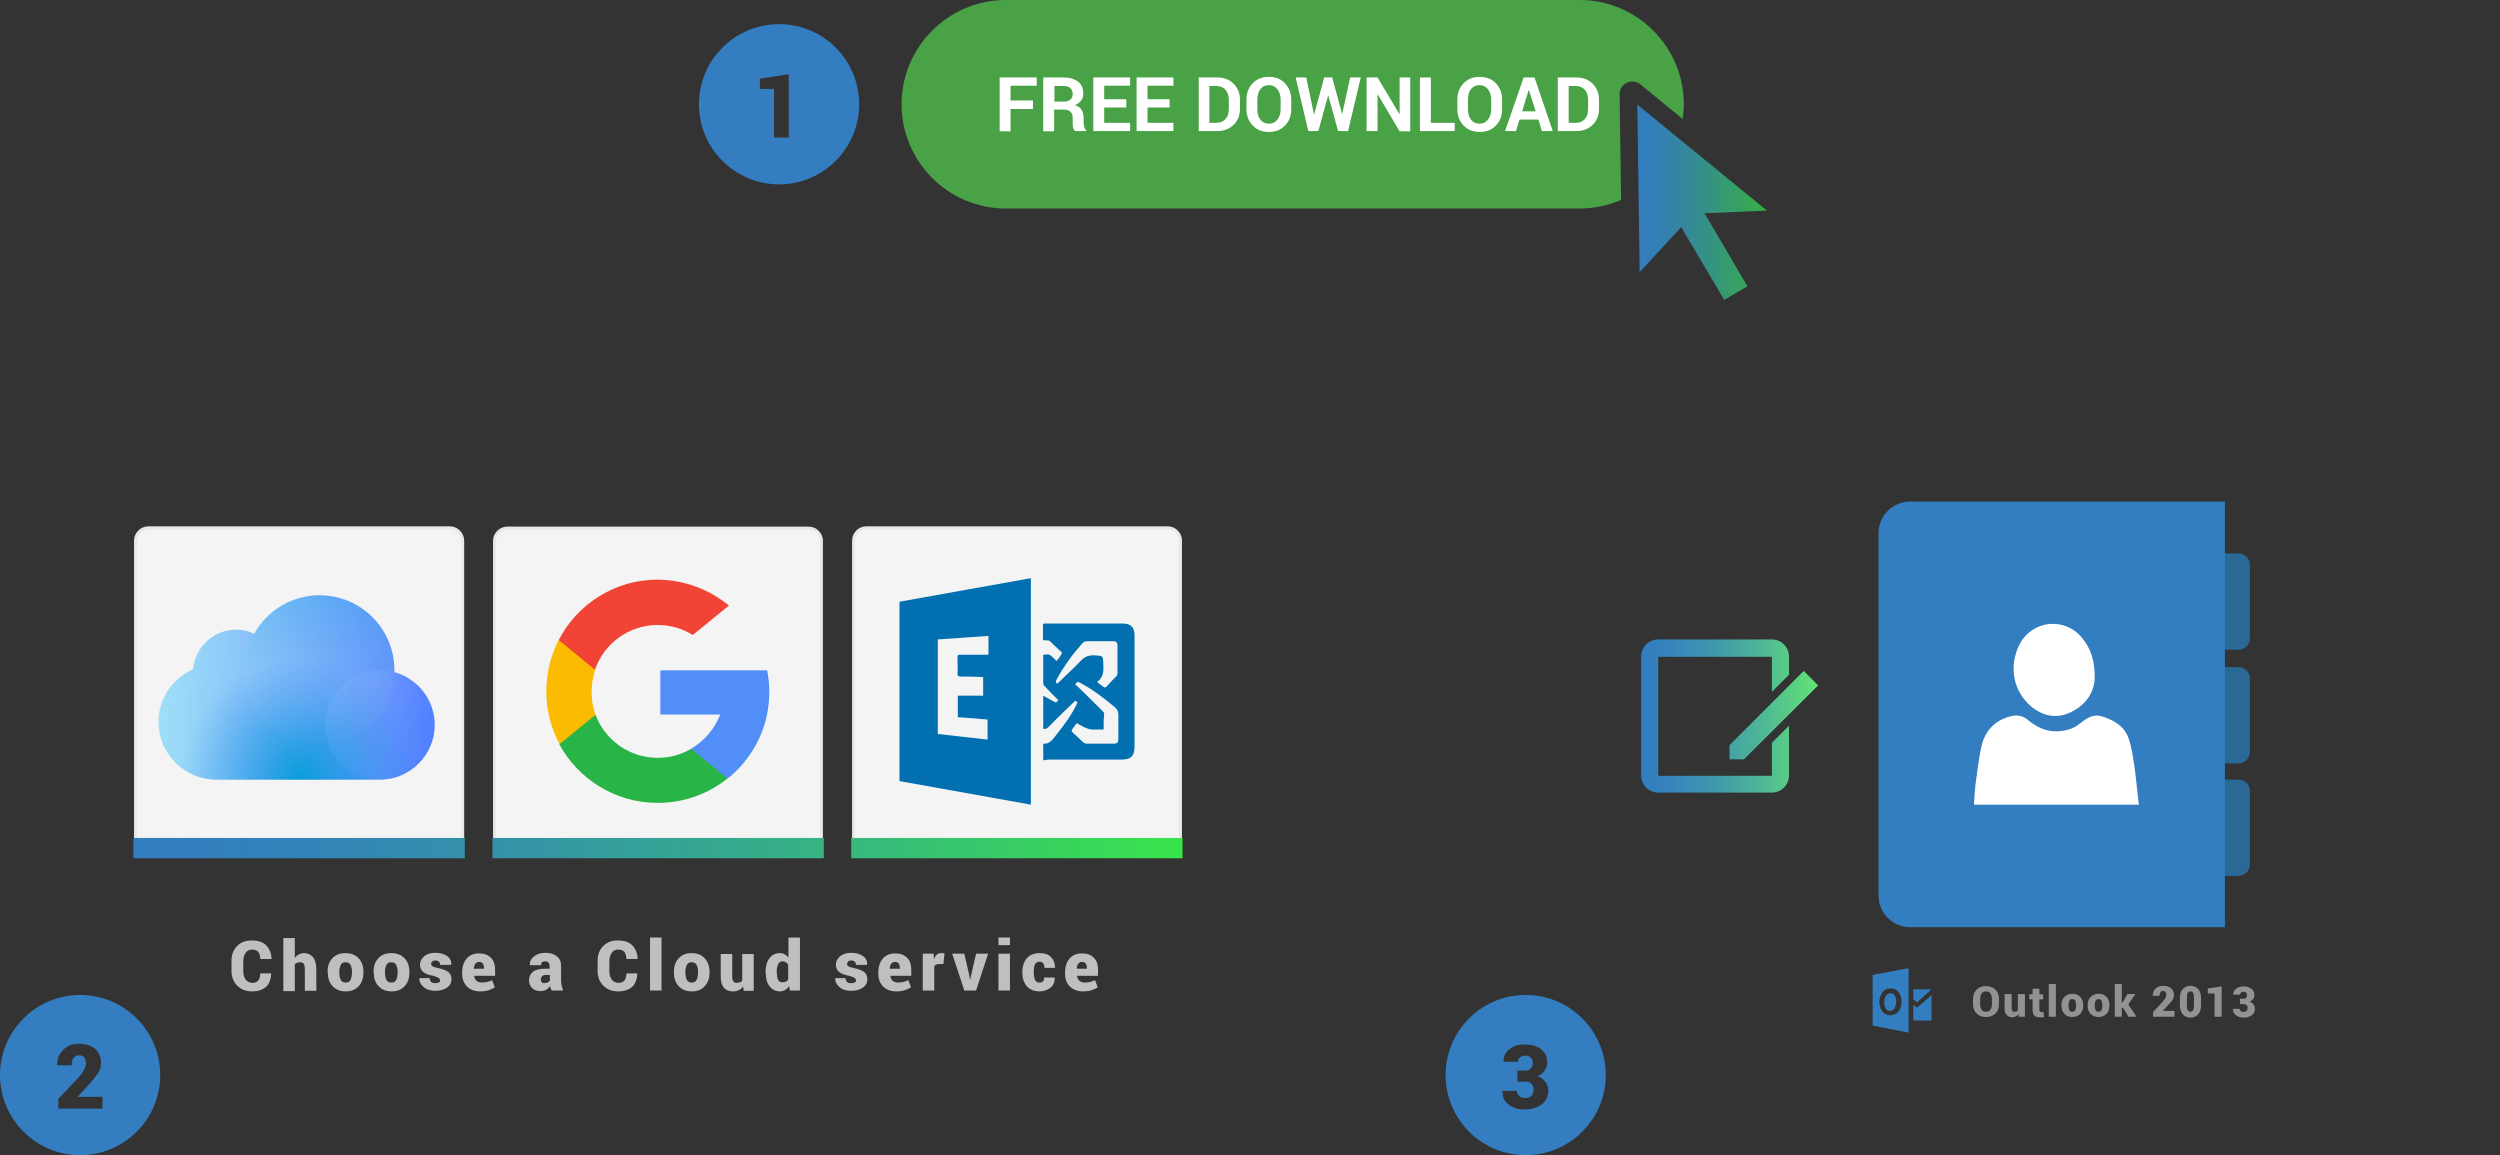<?xml version="1.0" encoding="utf-8"?>
<!-- Generator: Adobe Illustrator 23.1.0, SVG Export Plug-In . SVG Version: 6.00 Build 0)  -->
<svg version="1.1" id="Layer_1" xmlns="http://www.w3.org/2000/svg" xmlns:xlink="http://www.w3.org/1999/xlink" x="0px" y="0px"
	 width="848.8px" height="392.2px" viewBox="0 0 848.8 392.2" style="enable-background:new 0 0 848.8 392.2;" xml:space="preserve"
	>
<rect x="0" y="0" width="848.8" height="392.2" fill="#333333" stroke="none"/>
<g>
	<g>
		<g>
			<g>
				<g>
					<path style="fill:#49A246;" d="M549.9,32c0-1.7,0.9-3.2,2.4-3.9c1.5-0.7,3.3-0.5,4.6,0.5l14.4,11.8c0.2-1.6,0.4-3.3,0.4-5
						c0-19.5-15.9-35.4-35.4-35.4H341.5c-19.5,0-35.4,15.9-35.4,35.4c0,19.5,15.9,35.4,35.4,35.4h194.8c5,0,9.8-1.1,14.1-2.9
						L549.9,32z"/>
				</g>
				<g>
					<path style="fill:#F4F4F4;" d="M152.7,290.3H50.4c-2.4,0-4.4-2-4.4-4.4V183.6c0-2.4,2-4.4,4.4-4.4h102.3c2.4,0,4.4,2,4.4,4.4
						V286C157,288.4,155.1,290.3,152.7,290.3z"/>
					<path style="fill:#E8E8E8;" d="M152.7,290.8H50.4c-2.7,0-4.9-2.2-4.9-4.9V183.6c0-2.7,2.2-4.9,4.9-4.9h102.3
						c2.7,0,4.9,2.2,4.9,4.9V286C157.5,288.6,155.4,290.8,152.7,290.8z M50.4,179.8c-2.1,0-3.9,1.7-3.9,3.9V286
						c0,2.1,1.7,3.9,3.9,3.9h102.3c2.1,0,3.9-1.7,3.9-3.9V183.6c0-2.1-1.7-3.9-3.9-3.9H50.4z"/>
				</g>
				<g>
					<path style="fill:#F4F4F4;" d="M274.6,290.3H172.2c-2.4,0-4.3-1.9-4.3-4.3V183.6c0-2.4,1.9-4.3,4.3-4.3h102.4
						c2.4,0,4.3,1.9,4.3,4.3V286C278.9,288.4,277,290.3,274.6,290.3z"/>
					<path style="fill:#E8E8E8;" d="M274.6,290.8H172.2c-2.6,0-4.8-2.2-4.8-4.8V183.6c0-2.6,2.2-4.8,4.8-4.8h102.4
						c2.6,0,4.8,2.2,4.8,4.8V286C279.4,288.7,277.3,290.8,274.6,290.8z M172.2,179.8c-2.1,0-3.8,1.7-3.8,3.8V286
						c0,2.1,1.7,3.8,3.8,3.8h102.4c2.1,0,3.8-1.7,3.8-3.8V183.6c0-2.1-1.7-3.8-3.8-3.8H172.2z"/>
				</g>
				<g>
					<path style="fill:#F4F4F4;" d="M396.5,290.2H294.1c-2.4,0-4.3-1.9-4.3-4.3V183.5c0-2.4,1.9-4.3,4.3-4.3h102.4
						c2.4,0,4.3,1.9,4.3,4.3v102.4C400.8,288.3,398.9,290.2,396.5,290.2z"/>
					<path style="fill:#E8E8E8;" d="M396.5,290.7H294.1c-2.6,0-4.8-2.2-4.8-4.8V183.5c0-2.6,2.2-4.8,4.8-4.8h102.4
						c2.6,0,4.8,2.2,4.8,4.8v102.4C401.3,288.5,399.2,290.7,396.5,290.7z M294.1,179.7c-2.1,0-3.8,1.7-3.8,3.8v102.4
						c0,2.1,1.7,3.8,3.8,3.8h102.4c2.1,0,3.8-1.7,3.8-3.8V183.5c0-2.1-1.7-3.8-3.8-3.8H294.1z"/>
				</g>
				<path style="fill:#337DC0;" d="M27.2,337.8C12.2,337.8,0,350,0,365s12.2,27.2,27.2,27.2c15,0,27.2-12.2,27.2-27.2
					S42.2,337.8,27.2,337.8z M34.9,376.4H19.8v-3.3l6.9-7.3c0.9-1,1.5-1.9,1.9-2.7c0.4-0.8,0.6-1.5,0.6-2.1c0-0.8-0.2-1.5-0.6-2
					c-0.4-0.5-1-0.7-1.9-0.7c-0.8,0-1.3,0.3-1.8,1c-0.4,0.6-0.6,1.4-0.6,2.4h-4.9l0-0.1c0-2,0.6-3.7,2-5.1c1.4-1.4,3.1-2.1,5.4-2.1
					c2.4,0,4.2,0.6,5.5,1.7c1.3,1.2,2,2.8,2,4.8c0,1.4-0.4,2.6-1.1,3.6c-0.7,1-2,2.6-3.9,4.7l-2.9,3.1l0,0.1h8.4V376.4z"/>
				<path style="fill:#337DC0;" d="M518,337.8c-15,0-27.2,12.2-27.2,27.2s12.2,27.2,27.2,27.2s27.2-12.2,27.2-27.2
					S533,337.8,518,337.8z M523.4,375c-1.5,1.1-3.4,1.7-5.8,1.7c-2,0-3.8-0.5-5.3-1.6c-1.5-1.1-2.2-2.6-2.2-4.6l0-0.1h4.9
					c0,0.7,0.3,1.3,0.8,1.7c0.5,0.5,1.2,0.7,2,0.7c0.9,0,1.6-0.2,2.1-0.7c0.5-0.5,0.8-1.1,0.8-1.9c0-1-0.3-1.8-0.8-2.3
					s-1.3-0.7-2.3-0.7h-2.4v-3.7h2.4c0.9,0,1.6-0.2,2.1-0.7c0.5-0.5,0.7-1.2,0.7-2c0-0.7-0.2-1.3-0.7-1.7c-0.4-0.5-1.1-0.7-1.9-0.7
					c-0.7,0-1.2,0.2-1.7,0.6c-0.5,0.4-0.7,0.9-0.7,1.5h-4.9l0-0.1c-0.1-1.7,0.6-3.1,2-4.2c1.4-1.1,3.1-1.6,5.1-1.6
					c2.3,0,4.2,0.5,5.6,1.6c1.4,1.1,2.1,2.6,2.1,4.6c0,1-0.3,1.9-0.9,2.7c-0.6,0.8-1.4,1.5-2.4,1.9c1.2,0.4,2.1,1.1,2.7,1.9
					c0.7,0.9,1,1.9,1,3.1C525.6,372.3,524.9,373.8,523.4,375z"/>
				<g>
					<path style="fill:#FFFFFF;" d="M350.7,37h-7.6v7.6h-3.7V26.3H352v2.8h-8.9v5h7.6V37z"/>
					<path style="fill:#FFFFFF;" d="M357.9,37.3v7.3h-3.7V26.3h6.9c2.1,0,3.7,0.5,4.9,1.4s1.8,2.3,1.8,4c0,0.9-0.2,1.8-0.7,2.4
						c-0.5,0.7-1.2,1.2-2.2,1.6c1.1,0.3,1.9,0.8,2.3,1.6c0.5,0.7,0.7,1.7,0.7,2.8v1.3c0,0.5,0.1,1,0.2,1.6c0.1,0.6,0.4,1,0.7,1.2
						v0.3H365c-0.3-0.3-0.6-0.7-0.7-1.3c-0.1-0.6-0.1-1.2-0.1-1.8v-1.3c0-0.9-0.2-1.6-0.7-2.1c-0.5-0.5-1.2-0.8-2.1-0.8H357.9z
						 M357.9,34.5h3.2c1,0,1.8-0.2,2.3-0.7c0.5-0.4,0.8-1.1,0.8-1.9c0-0.8-0.3-1.5-0.8-2c-0.5-0.5-1.3-0.7-2.2-0.7h-3.2V34.5z"/>
					<path style="fill:#FFFFFF;" d="M382.4,36.5h-7.5v5.2h8.8v2.8h-12.5V26.3h12.5v2.8h-8.8v4.6h7.5V36.5z"/>
					<path style="fill:#FFFFFF;" d="M397.1,36.5h-7.5v5.2h8.8v2.8h-12.5V26.3h12.5v2.8h-8.8v4.6h7.5V36.5z"/>
					<path style="fill:#FFFFFF;" d="M407,44.6V26.3h6.3c2.2,0,4.1,0.7,5.5,2.1c1.4,1.4,2.2,3.2,2.2,5.5v3c0,2.2-0.7,4.1-2.2,5.5
						c-1.4,1.4-3.3,2.1-5.5,2.1H407z M410.6,29.1v12.6h2.4c1.3,0,2.3-0.4,3.1-1.3s1.1-2,1.1-3.5v-3c0-1.4-0.4-2.6-1.1-3.4
						s-1.8-1.3-3.1-1.3H410.6z"/>
					<path style="fill:#FFFFFF;" d="M438.4,37.1c0,2.2-0.7,4.1-2.1,5.5c-1.4,1.5-3.3,2.2-5.5,2.2c-2.2,0-4.1-0.7-5.5-2.2
						c-1.4-1.5-2.1-3.3-2.1-5.5v-3.3c0-2.2,0.7-4.1,2.1-5.5c1.4-1.5,3.2-2.2,5.5-2.2c2.3,0,4.1,0.7,5.5,2.2s2.1,3.3,2.1,5.5V37.1z
						 M434.8,33.8c0-1.4-0.4-2.6-1.1-3.5c-0.7-0.9-1.7-1.4-2.9-1.4c-1.2,0-2.2,0.5-2.9,1.4s-1,2.1-1,3.5v3.3c0,1.4,0.3,2.6,1,3.5
						c0.7,0.9,1.7,1.4,2.9,1.4c1.3,0,2.2-0.5,2.9-1.4c0.7-0.9,1.1-2.1,1.1-3.5V33.8z"/>
					<path style="fill:#FFFFFF;" d="M455.7,38.8L455.7,38.8l2.7-12.5h3.6l-4.3,18.2h-3.4l-3.3-12h-0.1l-3.3,12h-3.4l-4.3-18.2h3.6
						l2.6,12.5l0.1,0l3.4-12.5h2.7L455.7,38.8z"/>
					<path style="fill:#FFFFFF;" d="M478.8,44.6h-3.6l-7.4-12.5l-0.1,0v12.4H464V26.3h3.7l7.4,12.4l0.1,0V26.3h3.6V44.6z"/>
					<path style="fill:#FFFFFF;" d="M485.8,41.7h8.1v2.8h-11.8V26.3h3.7V41.7z"/>
					<path style="fill:#FFFFFF;" d="M510,37.1c0,2.2-0.7,4.1-2.1,5.5c-1.4,1.5-3.3,2.2-5.5,2.2c-2.2,0-4.1-0.7-5.5-2.2
						c-1.4-1.5-2.1-3.3-2.1-5.5v-3.3c0-2.2,0.7-4.1,2.1-5.5c1.4-1.5,3.2-2.2,5.5-2.2c2.3,0,4.1,0.7,5.5,2.2s2.1,3.3,2.1,5.5V37.1z
						 M506.3,33.8c0-1.4-0.4-2.6-1.1-3.5c-0.7-0.9-1.7-1.4-2.9-1.4c-1.2,0-2.2,0.5-2.9,1.4s-1,2.1-1,3.5v3.3c0,1.4,0.3,2.6,1,3.5
						c0.7,0.9,1.7,1.4,2.9,1.4c1.3,0,2.2-0.5,2.9-1.4c0.7-0.9,1.1-2.1,1.1-3.5V33.8z"/>
					<path style="fill:#FFFFFF;" d="M522.3,40.6h-6.4l-1.2,3.9H511l6.3-18.2h3.7l6.2,18.2h-3.7L522.3,40.6z M516.8,37.8h4.6
						l-2.3-7.2h-0.1L516.8,37.8z"/>
					<path style="fill:#FFFFFF;" d="M528.9,44.6V26.3h6.3c2.2,0,4.1,0.7,5.5,2.1c1.4,1.4,2.2,3.2,2.2,5.5v3c0,2.2-0.7,4.1-2.2,5.5
						c-1.4,1.4-3.3,2.1-5.5,2.1H528.9z M532.6,29.1v12.6h2.4c1.3,0,2.3-0.4,3.1-1.3s1.1-2,1.1-3.5v-3c0-1.4-0.4-2.6-1.1-3.4
						s-1.8-1.3-3.1-1.3H532.6z"/>
				</g>
				<path style="fill:#337DC0;" d="M264.5,8.2c-15,0-27.2,12.2-27.2,27.2s12.2,27.2,27.2,27.2c15,0,27.2-12.2,27.2-27.2
					S279.6,8.2,264.5,8.2z M267.8,46.7h-5V30.2H258v-3.5l9.8-1.5V46.7z"/>
				<g>
					<path style="fill:#FBBB00;" d="M202.2,242.7l-2.6,9.8l-9.6,0.2c-2.9-5.3-4.5-11.5-4.5-18c0-6.3,1.5-12.2,4.2-17.4h0l8.6,1.6
						l3.8,8.5c-0.8,2.3-1.2,4.8-1.2,7.3C200.8,237.6,201.3,240.2,202.2,242.7z"/>
					<path style="fill:#518EF8;" d="M260.5,227.7c0.4,2.3,0.7,4.7,0.7,7.1c0,2.7-0.3,5.4-0.8,7.9c-1.8,8.7-6.7,16.3-13.3,21.6l0,0
						l-10.8-0.6l-1.5-9.6c4.4-2.6,7.9-6.7,9.7-11.5h-20.3v-15h20.6H260.5L260.5,227.7z"/>
					<path style="fill:#28B446;" d="M247,264.3L247,264.3c-6.5,5.2-14.7,8.3-23.7,8.3c-14.4,0-27-8.1-33.4-19.9l12.3-10
						c3.2,8.5,11.4,14.6,21.1,14.6c4.2,0,8-1.1,11.4-3.1L247,264.3z"/>
					<path style="fill:#F14336;" d="M247.5,205.6l-12.3,10c-3.5-2.2-7.5-3.4-11.9-3.4c-9.9,0-18.3,6.4-21.3,15.2l-12.3-10.1h0
						c6.3-12.2,19-20.5,33.6-20.5C232.5,196.9,240.9,200.2,247.5,205.6z"/>
				</g>
				<g>
					<g>
						<path style="fill:#016FB0;" d="M350,273.2c-14.9-2.7-29.7-5.3-44.6-8c0-20.3,0-40.5,0-60.9c14.8-2.7,29.7-5.3,44.6-8
							C350,222,350,247.5,350,273.2z M325.2,236.2c2.9,0,5.7,0,8.6,0c0-2.1,0-4.2,0-6.3c-0.6,0-1.1-0.1-1.6-0.1
							c-2-0.1-4.1-0.1-6.1-0.1c-0.7,0-1-0.2-1-0.9c0.1-1.6,0-3.1,0-4.7c0-0.6-0.1-1.2,0.2-1.8c3.4,0,6.8,0,10.3,0c0-2.2,0-4.2,0-6.4
							c-5.7,0.4-11.4,0.8-17.2,1.2c0,10.7,0,21.4,0,32.1c5.6,0.6,11.2,1.3,16.9,1.9c0-2.3,0-4.5,0-6.8c-3.4-0.3-6.7-0.6-10.1-0.8
							C325.2,240.9,325.2,238.5,325.2,236.2z"/>
						<path style="fill:#016FB0;" d="M354.2,258.1c0-1.9,0-3.7,0-5.6c2.1,0.2,3.1-1.3,4.2-2.7c2.8-3.5,5.5-7.1,7.4-11.2
							c-0.2-0.4-0.4-0.6-0.7-0.7c-1.8,1.7-3.5,3.4-5.3,5.1c-1.3,1.3-2.6,2.6-3.9,3.9c-0.5,0.5-1,0.7-1.7,0.5c0-3.7,0-7.4,0-11.2
							c1.3,0.7,2.4,1.3,3.6,2c0.8,0.4,0.9,0.4,1.5-0.5c-1.5-1.5-3-3-4.5-4.6c-0.3-0.3-0.6-0.7-0.6-1.2c0-3.1,0-6.3,0-9.6
							c0.9,0,1.8-0.4,2.6,0.3c0.7,0.6,1.3,1.2,1.9,1.8c0.7-0.7,1.2-1.5,1.7-2.3c0.3-0.4,0.1-0.7-0.2-0.9c-1.2-1.1-2.4-2.2-3.6-3.4
							c-0.7-0.7-1.6-0.2-2.5-0.5c0-1.8,0-3.6,0-5.4c0.4-0.3,0.8-0.2,1.2-0.2c8.6,0,17.2,0,25.8,0c2.9,0,4.1,1.3,4.1,4.1
							c0,12.5,0,25.1,0,37.6c0,3.3-1.2,4.5-4.5,4.5c-8.3,0-16.7,0-25,0C355.3,258.1,354.8,258.1,354.2,258.1z M374.7,247.7
							c-1.4,0-2.6,0-3.8,0c-2,0-5.1-2.1-5.3-2.2l-1.5,2c-0.4,0.5-0.3,0.9,0.2,1.3c1.1,1,2.2,2,3.2,3c0.5,0.5,1,0.7,1.7,0.7
							c2.9,0,5.8,0,8.8,0c1.4,0,1.7-0.4,1.7-1.7c0-2.7,0-5.3,0-8c0-1.1-0.3-2-1.2-2.7c-3.7-3.1-7.5-6-11.8-8.3
							c-0.7-0.4-1.2-0.4-1.6,0.7c0.3,0.2,0.6,0.4,1,0.8c2.7,2.6,5.4,5.3,8,7.9c0.3,0.3,0.8,0.6,0.8,1.2
							C374.7,244,374.7,245.7,374.7,247.7z M372.6,231.7c0.7,0.5,1.4,1,2,1.5c0.5,0.4,0.8,0.2,1.2-0.2c1.1-1.2,2.1-2.3,3.2-3.4
							c0.4-0.4,0.4-0.8,0.4-1.3c0-3.1,0-6.1,0-9.2c0-0.9-0.4-1.4-1.4-1.4c-3,0-5.9,0-8.9,0c-0.7,0-1.2,0.3-1.6,0.7
							c-3.4,3.8-6.4,7.9-8.8,12.4c-0.4,0.7-0.2,1.1,0.3,1.3c2.7-2.6,5.4-5.1,7.9-7.7c1.3-1.4,2.7-2,4.7-1.9c2.9,0.2,2.9,0,3,3
							c0.1,2.3,0.1,4.5-2.1,6C372.7,231.5,372.7,231.5,372.6,231.7z"/>
					</g>
				</g>
				<g>
					<g>
						<path style="fill:#BFBFBF;" d="M92.1,330.4L92.1,330.4c-0.1,2-0.6,3.5-1.7,4.6c-1.1,1-2.7,1.6-4.7,1.6c-2.1,0-3.8-0.6-5.1-1.9
							c-1.3-1.3-2-2.9-2-5v-3.5c0-2,0.6-3.7,1.9-5c1.3-1.3,2.9-1.9,4.9-1.9c2.1,0,3.8,0.5,4.9,1.6c1.1,1.1,1.8,2.6,1.9,4.6l0,0.1
							h-3.8c-0.1-1.1-0.3-1.9-0.7-2.4c-0.4-0.5-1.2-0.8-2.2-0.8c-0.9,0-1.6,0.4-2.1,1.1c-0.5,0.7-0.8,1.6-0.8,2.8v3.5
							c0,1.2,0.3,2.1,0.8,2.8c0.6,0.7,1.3,1.1,2.3,1.1c0.9,0,1.6-0.3,2-0.8s0.6-1.3,0.7-2.4H92.1z"/>
						<path style="fill:#BFBFBF;" d="M100,325.4c0.4-0.6,0.8-1,1.4-1.3c0.5-0.3,1.1-0.5,1.8-0.5c1.3,0,2.3,0.5,3.1,1.4
							c0.7,0.9,1.1,2.3,1.1,4.2v7.2h-3.9v-7.2c0-1-0.1-1.6-0.4-2s-0.7-0.5-1.3-0.5c-0.4,0-0.7,0.1-1,0.2c-0.3,0.1-0.5,0.3-0.7,0.5
							v9.1h-3.9v-18h3.9V325.4z"/>
						<path style="fill:#BFBFBF;" d="M111.2,330c0-1.9,0.5-3.4,1.6-4.6s2.5-1.8,4.5-1.8c1.9,0,3.4,0.6,4.5,1.8s1.6,2.7,1.6,4.6v0.2
							c0,1.9-0.5,3.4-1.6,4.6c-1.1,1.2-2.5,1.8-4.4,1.8c-1.9,0-3.4-0.6-4.5-1.8c-1.1-1.2-1.6-2.7-1.6-4.6V330z M115.2,330.2
							c0,1,0.2,1.9,0.5,2.5c0.3,0.6,0.9,0.9,1.7,0.9c0.8,0,1.3-0.3,1.6-0.9c0.3-0.6,0.5-1.4,0.5-2.5V330c0-1-0.2-1.8-0.5-2.4
							c-0.3-0.6-0.9-0.9-1.7-0.9c-0.8,0-1.3,0.3-1.6,0.9c-0.3,0.6-0.5,1.4-0.5,2.4V330.2z"/>
						<path style="fill:#BFBFBF;" d="M126.8,330c0-1.9,0.5-3.4,1.6-4.6s2.5-1.8,4.5-1.8c1.9,0,3.4,0.6,4.5,1.8s1.6,2.7,1.6,4.6v0.2
							c0,1.9-0.5,3.4-1.6,4.6c-1.1,1.2-2.5,1.8-4.4,1.8c-1.9,0-3.4-0.6-4.5-1.8c-1.1-1.2-1.6-2.7-1.6-4.6V330z M130.7,330.2
							c0,1,0.2,1.9,0.5,2.5c0.3,0.6,0.9,0.9,1.7,0.9c0.8,0,1.3-0.3,1.6-0.9c0.3-0.6,0.5-1.4,0.5-2.5V330c0-1-0.2-1.8-0.5-2.4
							c-0.3-0.6-0.9-0.9-1.7-0.9c-0.8,0-1.3,0.3-1.6,0.9c-0.3,0.6-0.5,1.4-0.5,2.4V330.2z"/>
						<path style="fill:#BFBFBF;" d="M149.4,332.8c0-0.3-0.2-0.6-0.5-0.8c-0.4-0.2-1-0.5-1.9-0.7c-1.5-0.3-2.6-0.7-3.3-1.3
							c-0.7-0.6-1.1-1.4-1.1-2.5c0-1.1,0.5-2,1.4-2.8s2.2-1.2,3.8-1.2c1.7,0,3,0.4,4,1.1c1,0.7,1.5,1.7,1.4,2.9l0,0.1h-3.8
							c0-0.5-0.1-0.9-0.4-1.1c-0.3-0.3-0.7-0.4-1.2-0.4c-0.4,0-0.8,0.1-1,0.3c-0.3,0.2-0.4,0.5-0.4,0.9c0,0.3,0.2,0.6,0.5,0.8
							c0.3,0.2,1,0.4,1.9,0.6c1.5,0.3,2.7,0.8,3.4,1.3c0.7,0.6,1.1,1.4,1.1,2.5c0,1.1-0.5,2.1-1.5,2.8s-2.3,1.1-4,1.1
							c-1.7,0-3-0.4-4-1.3s-1.5-1.8-1.4-2.9l0-0.1h3.5c0,0.6,0.2,1,0.5,1.3c0.3,0.3,0.8,0.4,1.5,0.4c0.5,0,0.9-0.1,1.2-0.3
							S149.4,333.2,149.4,332.8z"/>
						<path style="fill:#BFBFBF;" d="M162.9,336.6c-1.8,0-3.3-0.6-4.4-1.7c-1.1-1.2-1.6-2.6-1.6-4.3v-0.4c0-1.9,0.5-3.5,1.5-4.7
							s2.4-1.8,4.3-1.8c1.7,0,3,0.5,4,1.5c1,1,1.4,2.4,1.4,4.1v2H161l0,0.1c0.1,0.6,0.3,1.2,0.8,1.6c0.4,0.4,1,0.6,1.8,0.6
							c0.7,0,1.3-0.1,1.8-0.2c0.4-0.1,1-0.3,1.7-0.6l0.9,2.4c-0.5,0.4-1.3,0.7-2.1,1S163.9,336.6,162.9,336.6z M162.7,326.6
							c-0.6,0-1,0.2-1.3,0.6s-0.5,0.9-0.5,1.6l0,0.1h3.4v-0.3c0-0.6-0.1-1.1-0.4-1.5C163.6,326.8,163.2,326.6,162.7,326.6z"/>
						<path style="fill:#BFBFBF;" d="M187.3,336.3c-0.1-0.2-0.2-0.4-0.3-0.7c-0.1-0.2-0.2-0.5-0.2-0.8c-0.4,0.5-0.8,0.9-1.3,1.2
							c-0.5,0.3-1.2,0.5-1.9,0.5c-1.2,0-2.2-0.3-2.9-1c-0.7-0.7-1.1-1.6-1.1-2.7c0-1.2,0.5-2.2,1.4-2.9c0.9-0.7,2.3-1,4.2-1h1.4V328
							c0-0.5-0.1-0.9-0.4-1.2c-0.3-0.3-0.6-0.4-1.2-0.4c-0.4,0-0.8,0.1-1,0.3c-0.2,0.2-0.3,0.5-0.3,1l-3.8,0l0-0.1
							c-0.1-1.1,0.4-2.1,1.4-2.9c1-0.8,2.3-1.2,4-1.2c1.5,0,2.8,0.4,3.8,1.2c1,0.8,1.4,1.9,1.4,3.3v4.7c0,0.7,0.1,1.3,0.2,1.9
							c0.1,0.6,0.3,1.1,0.5,1.7L187.3,336.3z M184.8,333.8c0.4,0,0.7-0.1,1.1-0.2c0.3-0.2,0.6-0.4,0.8-0.6v-2h-1.4
							c-0.6,0-1.1,0.2-1.3,0.5s-0.4,0.7-0.4,1.1c0,0.4,0.1,0.6,0.4,0.9C184.1,333.7,184.4,333.8,184.8,333.8z"/>
						<path style="fill:#BFBFBF;" d="M216.4,330.4L216.4,330.4c-0.1,2-0.6,3.5-1.7,4.6c-1.1,1-2.7,1.6-4.7,1.6
							c-2.1,0-3.8-0.6-5.1-1.9s-2-2.9-2-5v-3.5c0-2,0.6-3.7,1.9-5c1.3-1.3,2.9-1.9,4.9-1.9c2.1,0,3.8,0.5,4.9,1.6
							c1.1,1.1,1.8,2.6,1.9,4.6l0,0.1h-3.8c-0.1-1.1-0.3-1.9-0.7-2.4c-0.4-0.5-1.2-0.8-2.2-0.8c-0.9,0-1.6,0.4-2.1,1.1
							c-0.5,0.7-0.8,1.6-0.8,2.8v3.5c0,1.2,0.3,2.1,0.8,2.8c0.6,0.7,1.3,1.1,2.3,1.1c0.9,0,1.6-0.3,2-0.8c0.4-0.5,0.6-1.3,0.7-2.4
							H216.4z"/>
						<path style="fill:#BFBFBF;" d="M224.6,336.3h-3.9v-18h3.9V336.3z"/>
						<path style="fill:#BFBFBF;" d="M228.8,330c0-1.9,0.5-3.4,1.6-4.6c1.1-1.2,2.5-1.8,4.4-1.8c1.9,0,3.4,0.6,4.5,1.8
							c1.1,1.2,1.6,2.7,1.6,4.6v0.2c0,1.9-0.5,3.4-1.6,4.6c-1.1,1.2-2.5,1.8-4.4,1.8c-1.9,0-3.4-0.6-4.5-1.8
							c-1.1-1.2-1.6-2.7-1.6-4.6V330z M232.7,330.2c0,1,0.2,1.9,0.5,2.5c0.3,0.6,0.9,0.9,1.7,0.9c0.8,0,1.3-0.3,1.6-0.9
							c0.3-0.6,0.5-1.4,0.5-2.5V330c0-1-0.2-1.8-0.5-2.4c-0.3-0.6-0.9-0.9-1.7-0.9c-0.8,0-1.3,0.3-1.6,0.9c-0.3,0.6-0.5,1.4-0.5,2.4
							V330.2z"/>
						<path style="fill:#BFBFBF;" d="M252.3,334.9c-0.4,0.6-0.9,1-1.5,1.3s-1.2,0.4-2,0.4c-1.3,0-2.3-0.4-3-1.2
							c-0.7-0.8-1.1-2.1-1.1-3.9v-7.6h3.9v7.7c0,0.7,0.1,1.2,0.4,1.6s0.6,0.5,1.1,0.5c0.4,0,0.8-0.1,1.1-0.2
							c0.3-0.1,0.6-0.3,0.8-0.5v-9.1h3.9v12.5h-3.4L252.3,334.9z"/>
						<path style="fill:#BFBFBF;" d="M259.9,330.1c0-1.9,0.4-3.5,1.3-4.7s2.1-1.8,3.6-1.8c0.6,0,1.1,0.1,1.6,0.4
							c0.5,0.3,0.9,0.6,1.3,1.1v-6.8h3.9v18h-3.4l-0.3-1.5c-0.4,0.6-0.8,1-1.3,1.3s-1.1,0.5-1.7,0.5c-1.5,0-2.7-0.6-3.6-1.7
							s-1.3-2.6-1.3-4.5V330.1z M263.8,330.3c0,1,0.1,1.8,0.4,2.4s0.8,0.8,1.5,0.8c0.4,0,0.8-0.1,1.1-0.2s0.6-0.4,0.8-0.7v-5.1
							c-0.2-0.3-0.5-0.6-0.8-0.8c-0.3-0.2-0.7-0.3-1.1-0.3c-0.7,0-1.2,0.3-1.5,1s-0.5,1.5-0.5,2.5V330.3z"/>
						<path style="fill:#BFBFBF;" d="M290.6,332.8c0-0.3-0.2-0.6-0.5-0.8c-0.4-0.2-1-0.5-1.9-0.7c-1.5-0.3-2.6-0.7-3.3-1.3
							c-0.7-0.6-1.1-1.4-1.1-2.5c0-1.1,0.5-2,1.4-2.8s2.2-1.2,3.8-1.2c1.7,0,3,0.4,4,1.1c1,0.7,1.5,1.7,1.4,2.9l0,0.1h-3.8
							c0-0.5-0.1-0.9-0.4-1.1c-0.3-0.3-0.7-0.4-1.2-0.4c-0.4,0-0.8,0.1-1,0.3s-0.4,0.5-0.4,0.9c0,0.3,0.2,0.6,0.5,0.8s1,0.4,1.9,0.6
							c1.5,0.3,2.7,0.8,3.4,1.3c0.7,0.6,1.1,1.4,1.1,2.5c0,1.1-0.5,2.1-1.5,2.8s-2.3,1.1-4,1.1c-1.7,0-3-0.4-4-1.3s-1.5-1.8-1.4-2.9
							l0-0.1h3.5c0,0.6,0.2,1,0.5,1.3c0.3,0.3,0.8,0.4,1.5,0.4c0.5,0,0.9-0.1,1.2-0.3S290.6,333.2,290.6,332.8z"/>
						<path style="fill:#BFBFBF;" d="M304.2,336.6c-1.8,0-3.3-0.6-4.4-1.7c-1.1-1.2-1.6-2.6-1.6-4.3v-0.4c0-1.9,0.5-3.5,1.5-4.7
							s2.4-1.8,4.3-1.8c1.7,0,3,0.5,4,1.5c1,1,1.4,2.4,1.4,4.1v2h-7.1l0,0.1c0.1,0.6,0.3,1.2,0.8,1.6s1,0.6,1.8,0.6
							c0.7,0,1.3-0.1,1.8-0.2c0.4-0.1,1-0.3,1.7-0.6l0.9,2.4c-0.5,0.4-1.3,0.7-2.1,1S305.2,336.6,304.2,336.6z M303.9,326.6
							c-0.6,0-1,0.2-1.3,0.6s-0.5,0.9-0.5,1.6l0,0.1h3.4v-0.3c0-0.6-0.1-1.1-0.4-1.5C304.9,326.8,304.4,326.6,303.9,326.6z"/>
						<path style="fill:#BFBFBF;" d="M320.3,327.3l-1.4,0c-0.4,0-0.8,0.1-1.1,0.2s-0.5,0.4-0.6,0.6v8.2h-3.9v-12.5h3.7l0.1,1.8
							c0.3-0.7,0.6-1.2,1-1.5c0.4-0.4,0.9-0.5,1.5-0.5c0.2,0,0.4,0,0.6,0c0.2,0,0.4,0.1,0.5,0.1L320.3,327.3z"/>
						<path style="fill:#BFBFBF;" d="M329.1,331.2l0.2,1.3l0.1,0l0.3-1.3l1.7-7.4h4.1l-4.1,12.5h-4l-4.1-12.5h4.1L329.1,331.2z"/>
						<path style="fill:#BFBFBF;" d="M342.9,320.9H339v-2.6h3.9V320.9z M342.9,336.3H339v-12.5h3.9V336.3z"/>
						<path style="fill:#BFBFBF;" d="M352.9,333.6c0.5,0,0.9-0.1,1.2-0.4s0.4-0.7,0.4-1.3h3.6l0,0.1c0,1.4-0.4,2.5-1.4,3.3
							s-2.2,1.3-3.7,1.3c-1.9,0-3.4-0.6-4.4-1.8c-1-1.2-1.5-2.7-1.5-4.6V330c0-1.9,0.5-3.4,1.5-4.6c1-1.2,2.5-1.8,4.4-1.8
							c1.6,0,2.9,0.4,3.8,1.3c0.9,0.9,1.4,2.1,1.4,3.6l0,0.1h-3.6c0-0.6-0.1-1.1-0.4-1.5c-0.3-0.4-0.7-0.6-1.2-0.6
							c-0.7,0-1.3,0.3-1.6,0.9c-0.3,0.6-0.4,1.4-0.4,2.4v0.3c0,1,0.1,1.9,0.4,2.5C351.6,333.3,352.2,333.6,352.9,333.6z"/>
						<path style="fill:#BFBFBF;" d="M367.6,336.6c-1.8,0-3.3-0.6-4.4-1.7s-1.6-2.6-1.6-4.3v-0.4c0-1.9,0.5-3.5,1.5-4.7
							s2.4-1.8,4.3-1.8c1.7,0,3,0.5,4,1.5c1,1,1.4,2.4,1.4,4.1v2h-7.1l0,0.1c0.1,0.6,0.3,1.2,0.8,1.6s1,0.6,1.8,0.6
							c0.7,0,1.3-0.1,1.8-0.2c0.4-0.1,1-0.3,1.7-0.6l0.9,2.4c-0.5,0.4-1.3,0.7-2.1,1S368.6,336.6,367.6,336.6z M367.4,326.6
							c-0.6,0-1,0.2-1.3,0.6c-0.3,0.4-0.5,0.9-0.5,1.6l0,0.1h3.4v-0.3c0-0.6-0.1-1.1-0.4-1.5C368.3,326.8,367.9,326.6,367.4,326.6z"
							/>
					</g>
				</g>
				<linearGradient id="SVGID_1_" gradientUnits="userSpaceOnUse" x1="45.32" y1="287.954" x2="401.502" y2="287.954">
					<stop  offset="0" style="stop-color:#337DC1"/>
					<stop  offset="0.148" style="stop-color:#3383BA"/>
					<stop  offset="0.359" style="stop-color:#3493A7"/>
					<stop  offset="0.608" style="stop-color:#36AE89"/>
					<stop  offset="0.884" style="stop-color:#38D35E"/>
					<stop  offset="1" style="stop-color:#39E44A"/>
				</linearGradient>
				<path style="fill:url(#SVGID_1_);" d="M157.8,291.4H45.3v-6.9h112.5V291.4z M279.7,284.5H167.2v6.9h112.5V284.5z M401.5,284.5
					H289v6.9h112.5V284.5z"/>
				<g>
					
						<linearGradient id="SVGID_2_" gradientUnits="userSpaceOnUse" x1="87.296" y1="-9147.288" x2="58.927" y2="-9166.527" gradientTransform="matrix(1 0 0 -1 0 -8911.665)">
						<stop  offset="0" style="stop-color:#FFFFFF;stop-opacity:0"/>
						<stop  offset="1" style="stop-color:#FFFFFF;stop-opacity:6.000000e-02"/>
					</linearGradient>
					<circle style="fill:url(#SVGID_2_);" cx="73.2" cy="245.2" r="19.6"/>
					<circle style="opacity:0.2;fill:#56C7DA;enable-background:new    ;" cx="80.1" cy="228.5" r="14.7"/>
					<g>
						
							<linearGradient id="SVGID_3_" gradientUnits="userSpaceOnUse" x1="53.669" y1="-9145.085" x2="147.583" y2="-9145.085" gradientTransform="matrix(1 0 0 -1 0 -8911.665)">
							<stop  offset="0" style="stop-color:#95DCF6"/>
							<stop  offset="1" style="stop-color:#507EFF"/>
						</linearGradient>
						<path style="fill:url(#SVGID_3_);" d="M133.9,228.2c0-0.2,0-0.5,0-0.7c0-14-11.4-25.4-25.4-25.4c-9.3,0-17.8,5.1-22.2,13.1
							c-1.9-0.9-4-1.4-6.1-1.4c-7.6,0-13.8,5.8-14.6,13.4c-7.1,3.1-11.8,10.1-11.8,17.9c0,10.8,8.8,19.6,19.6,19.6H129
							c10.2,0,18.6-8.3,18.6-18.6C147.6,237.7,141.9,230.4,133.9,228.2z"/>
						
							<radialGradient id="SVGID_4_" cx="101.931" cy="-9175.411" r="39.906" gradientTransform="matrix(1 0 0 -1 0 -8911.665)" gradientUnits="userSpaceOnUse">
							<stop  offset="0" style="stop-color:#009ADA"/>
							<stop  offset="1" style="stop-color:#1E88E5;stop-opacity:0"/>
						</radialGradient>
						<path style="fill:url(#SVGID_4_);" d="M133.9,228.2c0-0.2,0-0.5,0-0.7c0-14-11.4-25.4-25.4-25.4c-9.3,0-17.8,5.1-22.2,13.1
							c-1.9-0.9-4-1.4-6.1-1.4c-7.6,0-13.8,5.8-14.6,13.4c-7.1,3.1-11.8,10.1-11.8,17.9c0,10.8,8.8,19.6,19.6,19.6H129
							c10.2,0,18.6-8.3,18.6-18.6C147.6,237.7,141.9,230.4,133.9,228.2z"/>
						
							<linearGradient id="SVGID_5_" gradientUnits="userSpaceOnUse" x1="112.146" y1="-9149.945" x2="145.846" y2="-9165.66" gradientTransform="matrix(1 0 0 -1 0 -8911.665)">
							<stop  offset="0" style="stop-color:#FFFFFF;stop-opacity:6.000000e-02"/>
							<stop  offset="1" style="stop-color:#FFFFFF;stop-opacity:0"/>
						</linearGradient>
						<circle style="fill:url(#SVGID_5_);" cx="129" cy="246.1" r="18.6"/>
						
							<linearGradient id="SVGID_6_" gradientUnits="userSpaceOnUse" x1="108.453" y1="-9113.78" x2="108.453" y2="-9164.65" gradientTransform="matrix(1 0 0 -1 0 -8911.665)">
							<stop  offset="0" style="stop-color:#00ACCD;stop-opacity:0.2"/>
							<stop  offset="0.127" style="stop-color:#1AB4D2;stop-opacity:0.174"/>
							<stop  offset="0.4" style="stop-color:#5CCADF;stop-opacity:0.12"/>
							<stop  offset="0.793" style="stop-color:#C5ECF4;stop-opacity:4.141600e-02"/>
							<stop  offset="1" style="stop-color:#FFFFFF;stop-opacity:0"/>
						</linearGradient>
						<circle style="fill:url(#SVGID_6_);" cx="108.5" cy="227.6" r="25.4"/>
						
							<linearGradient id="SVGID_7_" gradientUnits="userSpaceOnUse" x1="63.284" y1="-9131.931" x2="144.014" y2="-9169.575" gradientTransform="matrix(1 0 0 -1 0 -8911.665)">
							<stop  offset="0" style="stop-color:#FFFFFF;stop-opacity:0.1"/>
							<stop  offset="1" style="stop-color:#FFFFFF;stop-opacity:0"/>
						</linearGradient>
						<path style="fill:url(#SVGID_7_);" d="M133.9,228.2c0-0.2,0-0.5,0-0.7c0-14-11.4-25.4-25.4-25.4c-9.3,0-17.8,5.1-22.2,13.1
							c-1.9-0.9-4-1.4-6.1-1.4c-7.6,0-13.8,5.8-14.6,13.4c-7.1,3.1-11.8,10.1-11.8,17.9c0,10.8,8.8,19.6,19.6,19.6H129
							c10.2,0,18.6-8.3,18.6-18.6C147.6,237.7,141.9,230.4,133.9,228.2z"/>
					</g>
				</g>
				<linearGradient id="SVGID_8_" gradientUnits="userSpaceOnUse" x1="555.91" y1="68.666" x2="599.888" y2="68.666">
					<stop  offset="0" style="stop-color:#337DC1"/>
					<stop  offset="0.153" style="stop-color:#3382BB;stop-opacity:0.954"/>
					<stop  offset="0.352" style="stop-color:#3490AB;stop-opacity:0.894"/>
					<stop  offset="0.575" style="stop-color:#35A791;stop-opacity:0.828"/>
					<stop  offset="0.814" style="stop-color:#37C76C;stop-opacity:0.756"/>
					<stop  offset="1" style="stop-color:#39E44A;stop-opacity:0.7"/>
				</linearGradient>
				<polygon style="fill:url(#SVGID_8_);" points="599.9,71.5 555.9,35.5 556.7,92.4 570.8,77.1 585.4,101.8 593.3,97.2 578.7,72.4 
									"/>
			</g>
		</g>
	</g>
	<g>
		<g>
			<g>
				<g>
					<g>
						<path style="fill:#2A6896;" d="M738.7,216.7c0,2.2,1.8,3.9,3.9,3.9H760c2.2,0,3.9-1.8,3.9-3.9v-24.9c0-2.2-1.8-3.9-3.9-3.9
							h-17.4c-2.2,0-3.9,1.8-3.9,3.9V216.7z"/>
					</g>
					<g>
						<path style="fill:#2A6896;" d="M738.7,255.3c0,2.2,1.8,3.9,3.9,3.9H760c2.2,0,3.9-1.8,3.9-3.9v-24.9c0-2.2-1.8-3.9-3.9-3.9
							h-17.4c-2.2,0-3.9,1.8-3.9,3.9V255.3z"/>
					</g>
					<g>
						<path style="fill:#2A6896;" d="M738.7,293.5c0,2.2,1.8,3.9,3.9,3.9H760c2.2,0,3.9-1.8,3.9-3.9v-24.9c0-2.2-1.8-3.9-3.9-3.9
							h-17.4c-2.2,0-3.9,1.8-3.9,3.9V293.5z"/>
					</g>
				</g>
				<path style="fill:#337DC1;" d="M755.4,314.8H648.5c-5.9,0-10.7-4.8-10.7-10.7V181c0-5.9,4.8-10.7,10.7-10.7h106.9V314.8z"/>
				<g>
					<path style="fill:#FFFFFF;" d="M724.7,260.3c-0.5-3.2-0.9-6.5-2-9.6c-1.4-4.1-4.8-6.1-8.8-7.4c-3.2-1.1-5.5,0.6-7.8,2.4
						c-2.2,1.8-4.9,2.5-7.7,2.6c-3.8,0.1-7-1.5-9.8-3.8c-1.8-1.5-3.7-1.9-6-1.3c-5.7,1.5-8.9,5.3-10,10.8c-0.8,4.1-1.4,8.4-1.9,12.5
						c-0.2,2.2-0.4,4.4-0.5,6.7c18.7,0,37.1,0,56,0C725.6,268.8,725.3,264.5,724.7,260.3z"/>
					<path style="fill:#FFFFFF;" d="M689.8,240c4,3.2,8.5,4.1,13.3,1.8c5.5-2.6,7.9-7.2,8.1-11.4c0.1-6.2-1.4-10.2-4.2-13.7
						c-5.9-7.4-17.1-6.2-21.4,2.2C681.9,226.5,683.6,234.9,689.8,240z"/>
				</g>
			</g>
			<g>
				<g>
					<g>
						<g>
							<g>
								<path style="fill:#939292;" d="M678.7,341c0,1.3-0.4,2.3-1.2,3.1c-0.8,0.8-1.9,1.2-3.2,1.2c-1.3,0-2.4-0.4-3.2-1.2
									c-0.8-0.8-1.2-1.9-1.2-3.1v-1.9c0-1.3,0.4-2.3,1.2-3.1c0.8-0.8,1.9-1.2,3.2-1.2c1.3,0,2.3,0.4,3.2,1.2
									c0.8,0.8,1.2,1.9,1.2,3.1V341z M676.3,339.1c0-0.7-0.2-1.3-0.5-1.8c-0.3-0.5-0.8-0.7-1.5-0.7c-0.6,0-1.1,0.2-1.5,0.7
									c-0.3,0.5-0.5,1.1-0.5,1.8v1.9c0,0.7,0.2,1.4,0.5,1.8c0.3,0.5,0.8,0.7,1.5,0.7c0.6,0,1.1-0.2,1.5-0.7
									c0.3-0.5,0.5-1.1,0.5-1.8V339.1z"/>
								<path style="fill:#939292;" d="M685.3,344.3c-0.2,0.3-0.5,0.6-0.9,0.8c-0.4,0.2-0.8,0.3-1.2,0.3c-0.8,0-1.4-0.3-1.9-0.8
									c-0.5-0.5-0.7-1.3-0.7-2.4v-4.7h2.4v4.7c0,0.4,0.1,0.8,0.2,1s0.4,0.3,0.7,0.3c0.3,0,0.5,0,0.7-0.1c0.2-0.1,0.4-0.2,0.5-0.3
									v-5.6h2.4v7.7h-2.1L685.3,344.3z"/>
								<path style="fill:#939292;" d="M692.4,335.7v1.9h1.3v1.7h-1.3v3.5c0,0.3,0.1,0.5,0.2,0.6c0.1,0.1,0.3,0.2,0.5,0.2
									c0.2,0,0.3,0,0.4,0c0.1,0,0.2,0,0.3-0.1l0.2,1.8c-0.3,0.1-0.5,0.1-0.7,0.1c-0.2,0-0.5,0-0.8,0c-0.8,0-1.4-0.2-1.8-0.6
									c-0.4-0.4-0.6-1.1-0.6-2v-3.5h-1.1v-1.7h1.1v-1.9H692.4z"/>
								<path style="fill:#939292;" d="M698,345.2h-2.4v-11.1h2.4V345.2z"/>
								<path style="fill:#939292;" d="M699.9,341.3c0-1.2,0.3-2.1,1-2.8c0.7-0.7,1.6-1.1,2.7-1.1c1.2,0,2.1,0.4,2.7,1.1
									c0.7,0.7,1,1.7,1,2.8v0.1c0,1.2-0.3,2.1-1,2.8c-0.7,0.7-1.6,1.1-2.7,1.1c-1.2,0-2.1-0.4-2.7-1.1c-0.7-0.7-1-1.7-1-2.8V341.3
									z M702.3,341.5c0,0.6,0.1,1.1,0.3,1.5c0.2,0.4,0.5,0.5,1,0.5c0.5,0,0.8-0.2,1-0.6c0.2-0.4,0.3-0.9,0.3-1.5v-0.1
									c0-0.6-0.1-1.1-0.3-1.5c-0.2-0.4-0.5-0.6-1-0.6c-0.5,0-0.8,0.2-1,0.6c-0.2,0.4-0.3,0.9-0.3,1.5V341.5z"/>
								<path style="fill:#939292;" d="M708.8,341.3c0-1.2,0.3-2.1,1-2.8c0.7-0.7,1.6-1.1,2.7-1.1c1.2,0,2.1,0.4,2.7,1.1
									c0.7,0.7,1,1.7,1,2.8v0.1c0,1.2-0.3,2.1-1,2.8c-0.7,0.7-1.6,1.1-2.7,1.1c-1.2,0-2.1-0.4-2.7-1.1c-0.7-0.7-1-1.7-1-2.8V341.3
									z M711.2,341.5c0,0.6,0.1,1.1,0.3,1.5c0.2,0.4,0.5,0.5,1,0.5c0.5,0,0.8-0.2,1-0.6c0.2-0.4,0.3-0.9,0.3-1.5v-0.1
									c0-0.6-0.1-1.1-0.3-1.5c-0.2-0.4-0.5-0.6-1-0.6c-0.5,0-0.8,0.2-1,0.6c-0.2,0.4-0.3,0.9-0.3,1.5V341.5z"/>
								<path style="fill:#939292;" d="M720.8,342.2h-0.4v3H718v-11.1h2.4v6.2h0.3l1.6-2.8h2.7l-2.4,3.5l2.8,4.2h-2.7L720.8,342.2z"
									/>
								<path style="fill:#939292;" d="M738.2,345.2H731v-1.6l3.3-3.5c0.4-0.5,0.7-0.9,0.9-1.3c0.2-0.4,0.3-0.7,0.3-1
									c0-0.4-0.1-0.7-0.3-1c-0.2-0.2-0.5-0.4-0.9-0.4c-0.4,0-0.6,0.2-0.8,0.5c-0.2,0.3-0.3,0.7-0.3,1.2h-2.3l0,0
									c0-1,0.3-1.8,0.9-2.4c0.6-0.7,1.5-1,2.6-1c1.1,0,2,0.3,2.7,0.8c0.6,0.6,1,1.3,1,2.3c0,0.7-0.2,1.2-0.5,1.7
									c-0.3,0.5-1,1.2-1.9,2.2l-1.4,1.5l0,0h4V345.2z"/>
								<path style="fill:#939292;" d="M747.3,341.2c0,1.4-0.3,2.4-1,3.2c-0.6,0.7-1.5,1.1-2.6,1.1c-1.1,0-2-0.4-2.6-1.1
									s-1-1.8-1-3.2V339c0-1.4,0.3-2.4,1-3.2c0.6-0.7,1.5-1.1,2.6-1.1c1.1,0,2,0.4,2.6,1.1c0.7,0.7,1,1.8,1,3.2V341.2z
									 M744.9,338.8c0-0.8-0.1-1.4-0.3-1.7c-0.2-0.3-0.5-0.5-0.9-0.5c-0.4,0-0.7,0.2-0.9,0.5c-0.2,0.3-0.3,0.9-0.3,1.7v2.5
									c0,0.8,0.1,1.4,0.3,1.7c0.2,0.3,0.5,0.5,0.9,0.5c0.4,0,0.7-0.2,0.9-0.5c0.2-0.3,0.3-0.9,0.3-1.7V338.8z"/>
								<path style="fill:#939292;" d="M754.3,345.2h-2.4v-7.9h-2.3v-1.7l4.7-0.7V345.2z"/>
								<path style="fill:#939292;" d="M760.5,339.1h1.1c0.4,0,0.8-0.1,1-0.3c0.2-0.2,0.3-0.6,0.3-1c0-0.3-0.1-0.6-0.3-0.8
									c-0.2-0.2-0.5-0.3-0.9-0.3c-0.3,0-0.6,0.1-0.8,0.3c-0.2,0.2-0.4,0.4-0.4,0.7h-2.3l0,0c0-0.8,0.3-1.5,1-2
									c0.7-0.5,1.5-0.8,2.5-0.8c1.1,0,2,0.3,2.7,0.8c0.7,0.5,1,1.2,1,2.2c0,0.5-0.1,0.9-0.4,1.3c-0.3,0.4-0.7,0.7-1.2,0.9
									c0.6,0.2,1,0.5,1.3,0.9c0.3,0.4,0.5,0.9,0.5,1.5c0,0.9-0.4,1.7-1.1,2.2s-1.6,0.8-2.8,0.8c-1,0-1.8-0.3-2.5-0.8
									c-0.7-0.5-1.1-1.2-1.1-2.2l0,0h2.3c0,0.3,0.1,0.6,0.4,0.8c0.3,0.2,0.6,0.3,0.9,0.3c0.4,0,0.8-0.1,1-0.4
									c0.3-0.2,0.4-0.5,0.4-0.9c0-0.5-0.1-0.9-0.4-1.1c-0.3-0.2-0.6-0.3-1.1-0.3h-1.1V339.1z"/>
							</g>
						</g>
					</g>
				</g>
				<g>
					<g>
						<path style="fill-rule:evenodd;clip-rule:evenodd;fill:#337DC1;" d="M642.1,343.2c0.4-0.1,0.8-0.4,1.1-0.8
							c0.3-0.5,0.5-1.1,0.6-1.8c0.1-1.1-0.1-2-0.6-2.7c-0.3-0.5-0.8-0.7-1.4-0.7c0,0,0,0,0,0c-0.5,0-1,0.3-1.4,0.7
							c-0.5,0.7-0.6,1.6-0.7,2.4c0,0.8,0.2,1.7,0.7,2.4C640.9,343.1,641.5,343.4,642.1,343.2z"/>
						<path style="fill-rule:evenodd;clip-rule:evenodd;fill:#337DC1;" d="M635.8,331v17.2l12.2,2.4v-21.9L635.8,331z M644.5,343.5
							c-0.7,0.8-1.7,1.2-2.7,1.2c-0.1,0-0.2,0-0.4,0c-1.1-0.1-2.1-0.8-2.6-1.8c-1-1.8-1-3.8,0.1-5.6c0.6-1.2,1.8-1.8,3.1-1.7
							c1.5,0,2.6,0.8,3.2,2.3c0.3,0.8,0.4,1.6,0.4,2.2C645.6,341.1,645.4,342.4,644.5,343.5z"/>
					</g>
					<polygon style="fill-rule:evenodd;clip-rule:evenodd;fill:#337DC1;" points="649.6,335.9 649.6,339.3 650.9,340.3 655.8,335.9 
											"/>
					<polygon style="fill-rule:evenodd;clip-rule:evenodd;fill:#337DC1;" points="649.6,341.2 650.9,342.1 655.8,337.9 655.8,346.5 
						649.6,346.5 					"/>
				</g>
			</g>
		</g>
		<linearGradient id="create_shared_1_" gradientUnits="userSpaceOnUse" x1="557.188" y1="243.108" x2="617.318" y2="243.108">
			<stop  offset="0" style="stop-color:#337DC1"/>
			<stop  offset="0.163" style="stop-color:#3684BC"/>
			<stop  offset="0.395" style="stop-color:#3F96AE"/>
			<stop  offset="0.669" style="stop-color:#4DB597"/>
			<stop  offset="0.973" style="stop-color:#61E077"/>
			<stop  offset="1" style="stop-color:#63E474"/>
		</linearGradient>
		<path id="create_shared_2_" style="fill:url(#create_shared_1_);" d="M607.4,246.4v16.9c0,3.2-2.6,5.8-5.8,5.8h-29.2H563
			c-3.2,0-5.8-2.6-5.8-5.8v-20.2v-20.2c0-3.2,2.6-5.8,5.8-5.8h9.4h29.2c3.2,0,5.8,2.6,5.8,5.8v6.2l-5.8,5.8v-11.9h-29.2H563v20.2
			v20.2h9.4h29.2v-11.2L607.4,246.4z M592.1,257.8h-4.9V253l25.2-25.2l4.9,4.9L592.1,257.8z"/>
	</g>
</g>
</svg>
